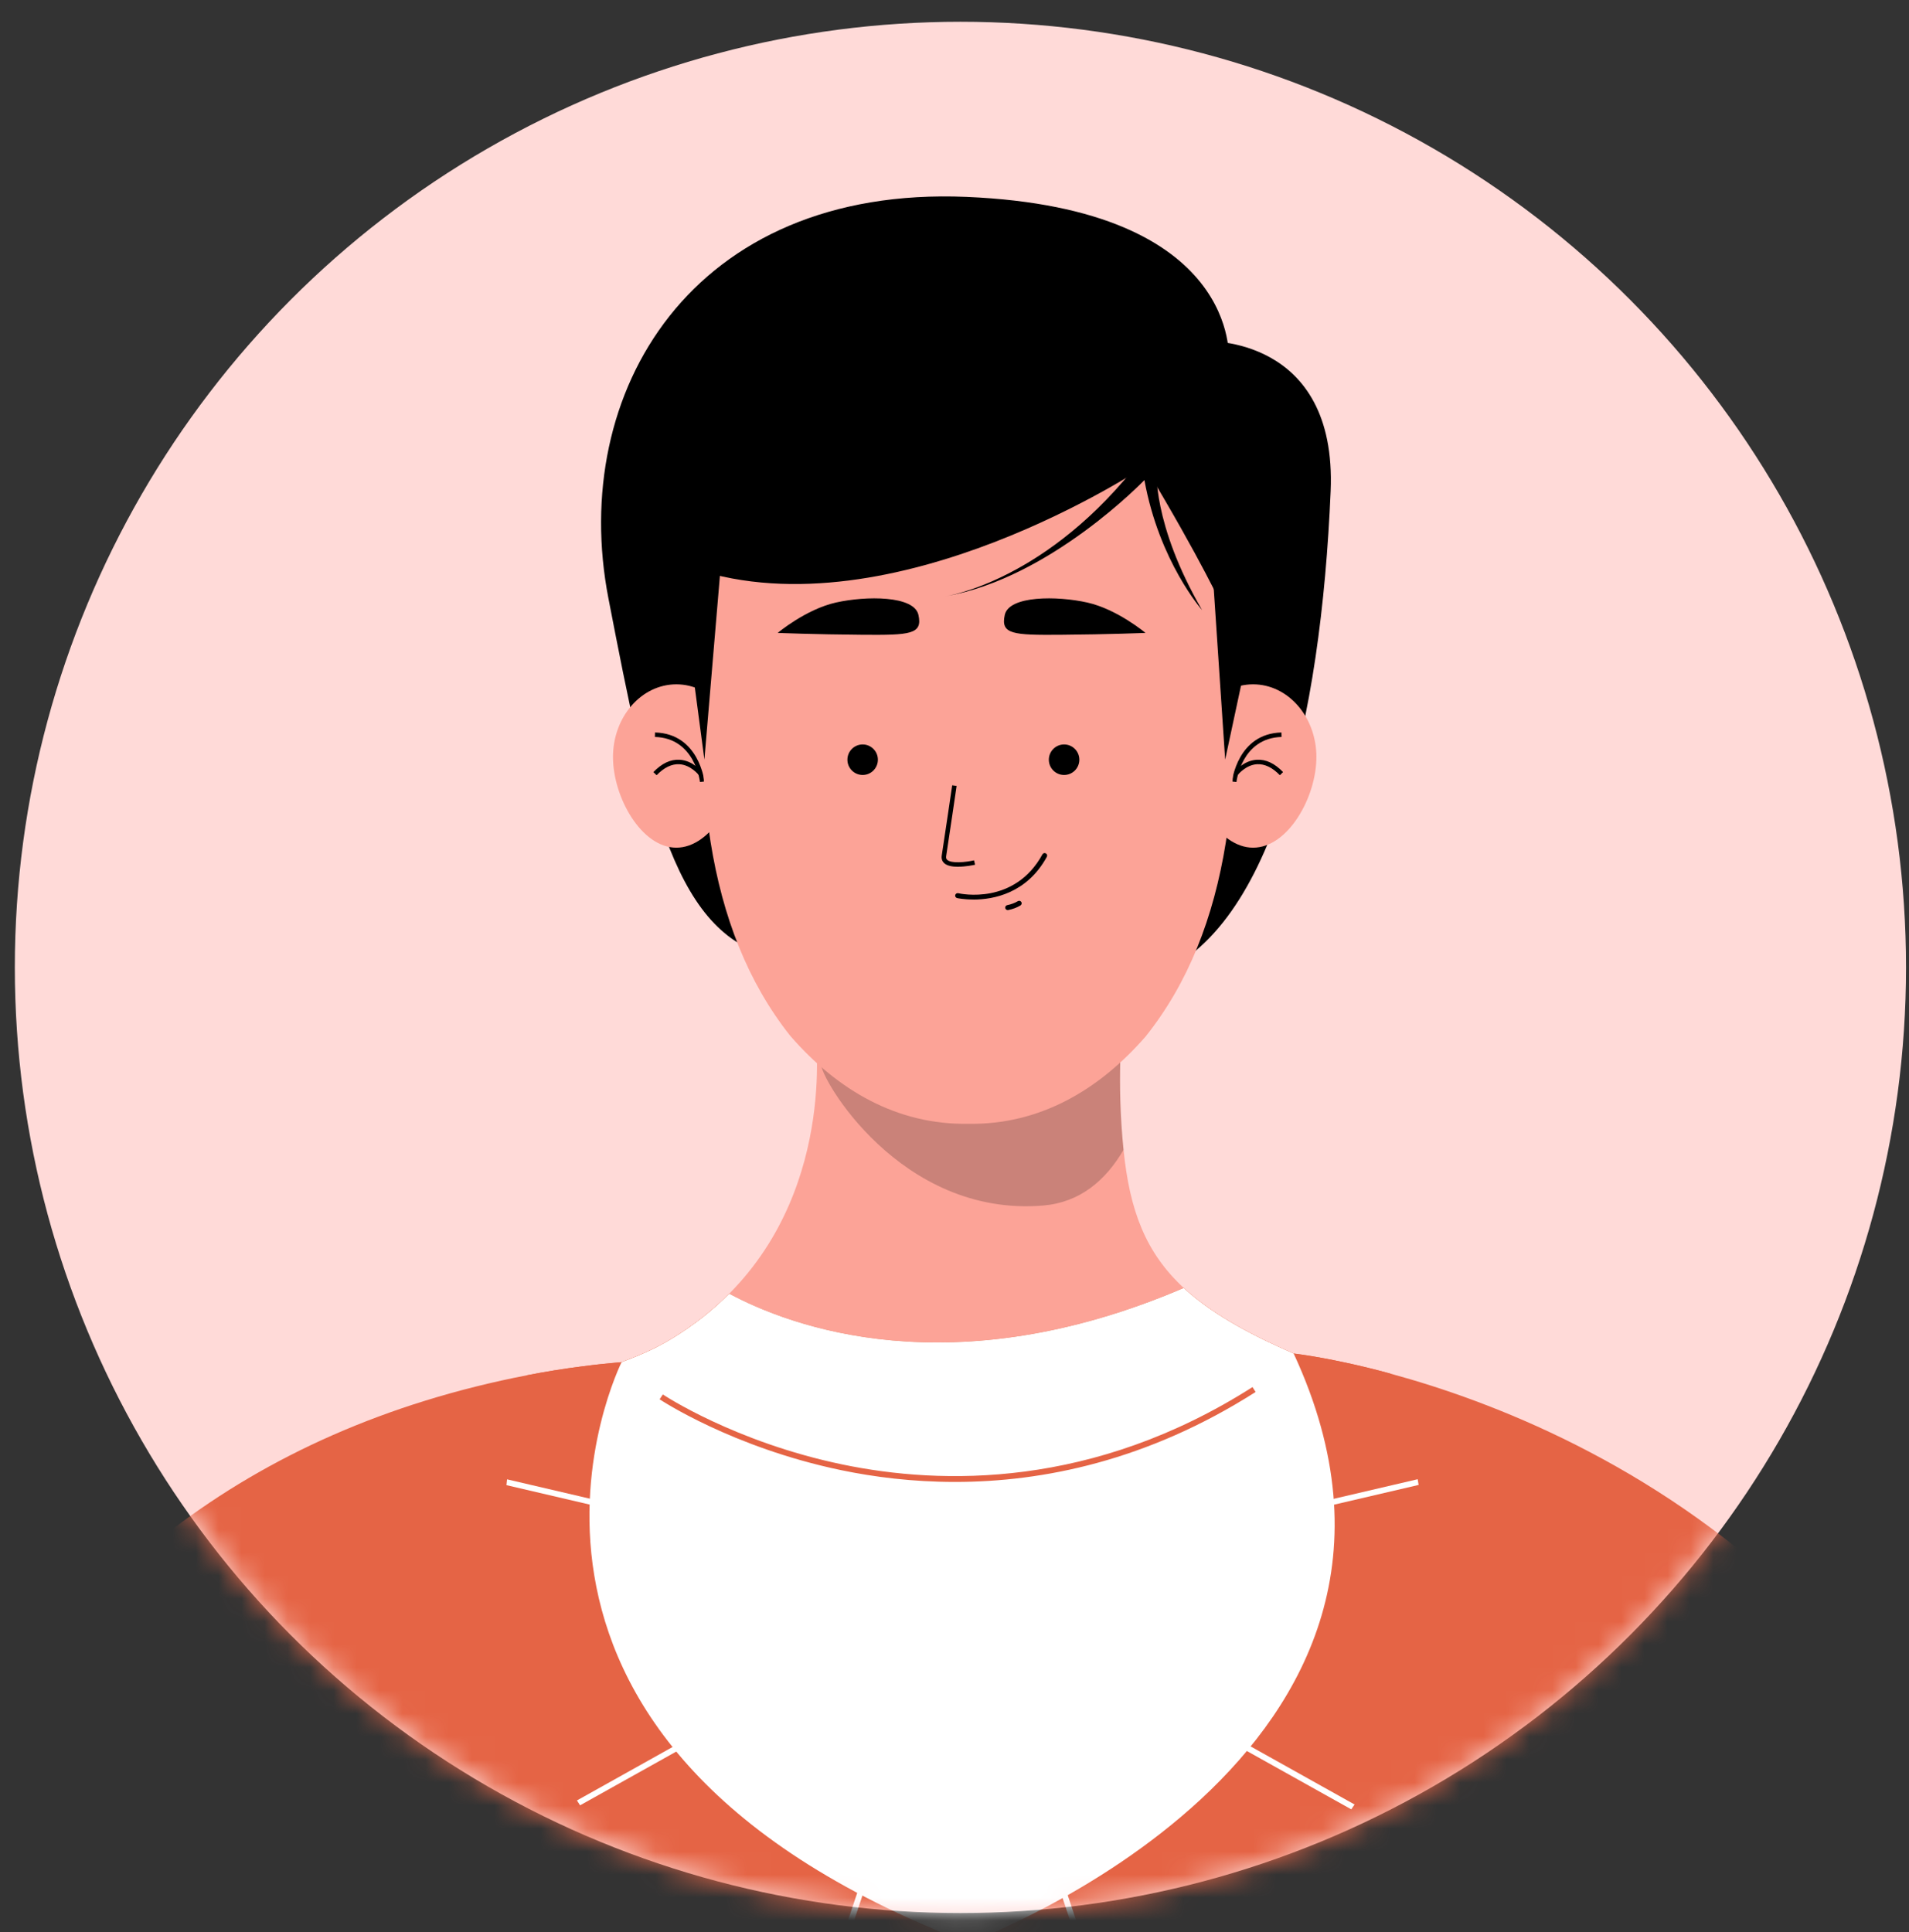 <svg width="83" height="84" viewBox="0 0 83 84" fill="none" xmlns="http://www.w3.org/2000/svg">
<rect x="0" y="0" width="83" height="84" fill="#333333" stroke="none"/>
<circle cx="41.758" cy="42.059" r="41.113" fill="#FFDAD8"/>
<mask id="mask0_3167_10894" style="mask-type:alpha" maskUnits="userSpaceOnUse" x="0" y="0" width="83" height="84">
<circle cx="41.758" cy="42.059" r="41.113" fill="#FFDAD8"/>
</mask>
<g mask="url(#mask0_3167_10894)">
<path d="M52.406 14.832C52.406 14.832 58.145 14.566 57.854 21.361C57.434 31.213 55.322 40.761 49.874 42.527C44.426 44.292 44.215 33.303 44.215 33.303L52.406 14.83V14.832Z" fill="black"/>
<path d="M53.425 15.634C53.425 15.634 53.966 9.066 42.023 8.56C30.081 8.054 24.717 17.066 26.453 26.013C28.188 34.959 29.355 40.897 33.884 41.656C38.413 42.413 44.216 33.303 44.216 33.303L53.425 15.634Z" fill="black"/>
<path d="M56.248 58.847C53.082 61.485 50.014 64.853 47.127 65.726L47.106 65.729H47.103C37.574 68.588 29.982 61.696 27.028 59.221C27.242 59.137 27.455 59.057 27.667 58.971C28.237 58.741 28.773 58.473 29.267 58.167C30.214 57.586 31.022 56.937 31.706 56.244C36.473 51.441 35.425 44.62 35.425 44.62H48.797C48.797 44.62 48.541 46.957 48.85 49.993C49.118 52.639 49.812 54.462 51.468 55.996C52.575 57.022 54.114 57.919 56.247 58.846L56.248 58.847Z" fill="#FCA397"/>
<path opacity="0.2" d="M48.848 49.993C48.065 51.333 46.944 52.279 45.355 52.412C39.126 52.931 35.621 46.807 35.696 46.241L36.019 44.621H48.793C48.793 44.621 48.541 46.958 48.848 49.993Z" fill="black"/>
<path d="M57.235 32.913C57.235 31.167 56.002 29.752 54.482 29.752C52.961 29.752 51.728 31.167 51.728 32.913C51.728 34.659 52.961 36.854 54.482 36.854C56.002 36.854 57.235 34.659 57.235 32.913Z" fill="#FCA397"/>
<path d="M53.759 33.998L53.565 33.978C53.568 33.958 53.801 31.895 55.714 31.845L55.719 32.04C53.975 32.087 53.761 33.978 53.759 33.998V33.998Z" fill="black"/>
<path d="M55.647 33.704C55.322 33.367 54.989 33.209 54.658 33.225C54.156 33.254 53.816 33.691 53.812 33.695L53.657 33.577C53.673 33.556 54.053 33.065 54.644 33.031C55.042 33.009 55.419 33.188 55.786 33.567L55.647 33.703V33.704Z" fill="black"/>
<path d="M26.652 32.913C26.652 31.167 27.885 29.752 29.406 29.752C30.926 29.752 32.159 31.167 32.159 32.913C32.159 34.659 30.926 36.854 29.406 36.854C27.885 36.854 26.652 34.659 26.652 32.913Z" fill="#FCA397"/>
<path d="M30.434 33.997L30.627 33.978C30.625 33.957 30.391 31.895 28.479 31.845L28.474 32.04C30.217 32.086 30.431 33.978 30.434 33.997V33.997Z" fill="black"/>
<path d="M28.547 33.705C28.872 33.368 29.204 33.209 29.536 33.226C30.037 33.254 30.378 33.692 30.382 33.696L30.537 33.577C30.521 33.556 30.14 33.066 29.55 33.031C29.151 33.009 28.775 33.188 28.407 33.568L28.547 33.703V33.705Z" fill="black"/>
<path d="M49.818 45.053C47.778 47.398 45.195 48.909 42.097 48.859C39.002 48.909 36.416 47.399 34.376 45.053C34.365 45.039 34.354 45.025 34.34 45.01C30.685 40.387 29.941 33.655 30.93 25.64C31.642 19.875 37.076 17.64 40.093 16.835C41.408 16.486 42.786 16.486 44.1 16.835C47.116 17.638 52.551 19.873 53.263 25.64C54.256 33.681 53.505 40.431 49.817 45.053H49.818Z" fill="#FCA397"/>
<path d="M46.265 33.693C46.632 33.693 46.928 33.396 46.928 33.029C46.928 32.663 46.632 32.366 46.265 32.366C45.899 32.366 45.602 32.663 45.602 33.029C45.602 33.396 45.899 33.693 46.265 33.693Z" fill="black"/>
<path d="M37.507 33.693C37.873 33.693 38.169 33.396 38.169 33.029C38.169 32.663 37.873 32.366 37.507 32.366C37.141 32.366 36.844 32.663 36.844 33.029C36.844 33.396 37.141 33.693 37.507 33.693Z" fill="black"/>
<path d="M49.804 27.516C49.804 27.516 48.214 27.582 46.126 27.598C44.038 27.614 43.499 27.581 43.686 26.734C43.873 25.887 45.967 25.903 47.274 26.196C48.58 26.489 49.804 27.516 49.804 27.516Z" fill="black"/>
<path d="M33.813 27.516C33.813 27.516 35.404 27.582 37.492 27.598C39.58 27.614 40.119 27.581 39.932 26.734C39.745 25.887 37.65 25.903 36.344 26.196C35.037 26.489 33.813 27.516 33.813 27.516Z" fill="black"/>
<path d="M41.652 37.684C41.414 37.684 41.179 37.646 41.049 37.524C40.987 37.466 40.919 37.361 40.946 37.192C41.042 36.583 41.396 34.166 41.4 34.142L41.592 34.17C41.588 34.194 41.234 36.613 41.138 37.223C41.123 37.315 41.156 37.357 41.182 37.382C41.362 37.551 41.994 37.486 42.35 37.405L42.394 37.595C42.333 37.609 41.99 37.682 41.654 37.682L41.652 37.684Z" fill="black"/>
<path d="M42.318 39.108C41.9 39.108 41.62 39.047 41.613 39.045C41.554 39.031 41.517 38.973 41.531 38.915C41.544 38.857 41.605 38.821 41.662 38.834C41.761 38.857 44.108 39.367 45.323 37.144C45.353 37.092 45.418 37.072 45.471 37.102C45.524 37.13 45.544 37.197 45.515 37.25C44.642 38.848 43.185 39.11 42.319 39.11L42.318 39.108Z" fill="black"/>
<path d="M43.814 39.567C43.763 39.567 43.718 39.531 43.707 39.48C43.696 39.42 43.734 39.364 43.794 39.352C43.961 39.318 44.117 39.26 44.257 39.178C44.308 39.148 44.375 39.165 44.406 39.216C44.436 39.268 44.419 39.335 44.367 39.366C44.206 39.462 44.027 39.527 43.835 39.566C43.828 39.567 43.821 39.569 43.814 39.569V39.567Z" fill="black"/>
<path d="M52.541 22.153L53.268 33.025L54.053 29.36C54.053 29.36 56.386 24.49 52.541 22.153V22.153Z" fill="black"/>
<path d="M31.651 20.882L30.626 33.026L30.14 29.362C30.14 29.362 27.807 24.492 31.651 20.882V20.882Z" fill="black"/>
<path d="M53.165 26.418C53.165 26.418 52.265 24.414 49.776 20.272C49.776 20.272 38.847 27.586 30.189 24.73C30.189 24.73 28.91 21.332 32.405 18.364C35.9 15.396 39.502 13.331 44.692 15.026C49.882 16.722 54.595 21.491 53.165 26.419V26.418Z" fill="black"/>
<path d="M50.287 20.378C50.287 20.378 50.076 22.744 52.264 26.524C52.264 26.524 50.402 24.417 49.757 20.872C49.757 20.872 45.661 25.146 41.107 25.924C41.107 25.924 45.556 25.288 49.651 19.919L50.287 20.378V20.378Z" fill="black"/>
<path d="M89.359 108.565C89.335 108.643 89.312 108.721 89.289 108.799H-6.171C-9.647 87.594 -1.672 64.551 22.926 59.788C23.708 59.635 24.509 59.506 25.326 59.403C25.884 59.33 26.45 59.27 27.026 59.222H27.029C27.133 59.181 27.239 59.141 27.346 59.097C27.451 59.057 27.558 59.015 27.665 58.971C28.236 58.742 28.771 58.473 29.266 58.168C30.213 57.587 31.022 56.938 31.705 56.245C34.358 57.667 41.373 60.33 51.467 55.997C52.576 57.023 54.113 57.92 56.245 58.848H56.246C56.246 58.848 57.082 58.939 58.494 59.241C59.059 59.361 59.717 59.517 60.448 59.719C60.448 59.719 60.451 59.719 60.453 59.72C60.456 59.721 60.462 59.722 60.469 59.725C69.165 62.09 88.429 70.437 90.376 98.117C90.648 101.992 90.261 105.462 89.359 108.565V108.565Z" fill="#E56445"/>
<path d="M58.892 78.453C58.845 78.524 58.797 78.595 58.748 78.664C55.857 82.847 51.54 85.556 48.027 87.197C47.948 87.235 47.874 87.271 47.797 87.303C44.584 88.781 42.096 89.358 42.096 89.358C39.798 88.693 37.751 87.93 35.927 87.094C35.849 87.057 35.774 87.021 35.698 86.986C30.631 84.614 27.323 81.637 25.217 78.49C25.171 78.419 25.124 78.348 25.08 78.278C22.04 73.601 21.621 68.566 22.017 64.57C22.025 64.483 22.035 64.401 22.043 64.317C22.235 62.553 22.583 61.002 22.924 59.79C23.706 59.636 24.507 59.507 25.325 59.403C25.883 59.329 26.448 59.269 27.025 59.221H27.027C27.239 59.137 27.452 59.057 27.663 58.971C28.233 58.741 28.768 58.472 29.264 58.167C30.21 57.586 31.019 56.937 31.702 56.244C34.356 57.666 41.37 60.329 51.465 55.996C52.573 57.022 54.112 57.919 56.242 58.845H56.245C56.245 58.845 57.081 58.936 58.491 59.239C59.058 59.36 59.714 59.516 60.445 59.716C60.999 61.328 61.387 62.859 61.634 64.309C61.65 64.393 61.664 64.475 61.674 64.557C62.613 70.375 61.258 74.928 58.89 78.452L58.892 78.453Z" fill="#E56445"/>
<path d="M42.177 69.11L58.895 78.453C58.847 78.524 58.799 78.595 58.75 78.663L42.053 69.333L48.029 87.198C47.951 87.236 47.876 87.272 47.8 87.304L41.831 69.462L35.931 87.094C35.852 87.056 35.778 87.02 35.701 86.985L41.607 69.333L25.22 78.489C25.175 78.418 25.127 78.347 25.084 78.277L41.483 69.111L22.02 64.569C22.028 64.483 22.039 64.4 22.046 64.316L41.831 68.935L61.639 64.311C61.655 64.395 61.669 64.478 61.679 64.559L42.177 69.111V69.11Z" fill="white"/>
<path d="M42.097 84.475C18.837 75.547 27.026 59.221 27.026 59.221H27.029C27.24 59.137 27.453 59.057 27.665 58.971C28.235 58.741 28.77 58.472 29.265 58.167C30.212 57.586 31.02 56.937 31.704 56.244C34.358 57.666 41.371 60.329 51.467 55.996C52.575 57.022 54.113 57.919 56.244 58.845H56.246C64.369 76.336 42.097 84.473 42.097 84.473V84.475Z" fill="white"/>
<path d="M41.52 64.429C39.664 64.429 37.988 64.213 36.557 63.914C31.828 62.927 28.71 60.856 28.679 60.836L28.819 60.625C28.85 60.646 31.936 62.693 36.619 63.668C40.937 64.567 47.535 64.713 54.457 60.305L54.592 60.518C49.887 63.514 45.33 64.429 41.521 64.429H41.52Z" fill="#E56445"/>
</g>
</svg>
